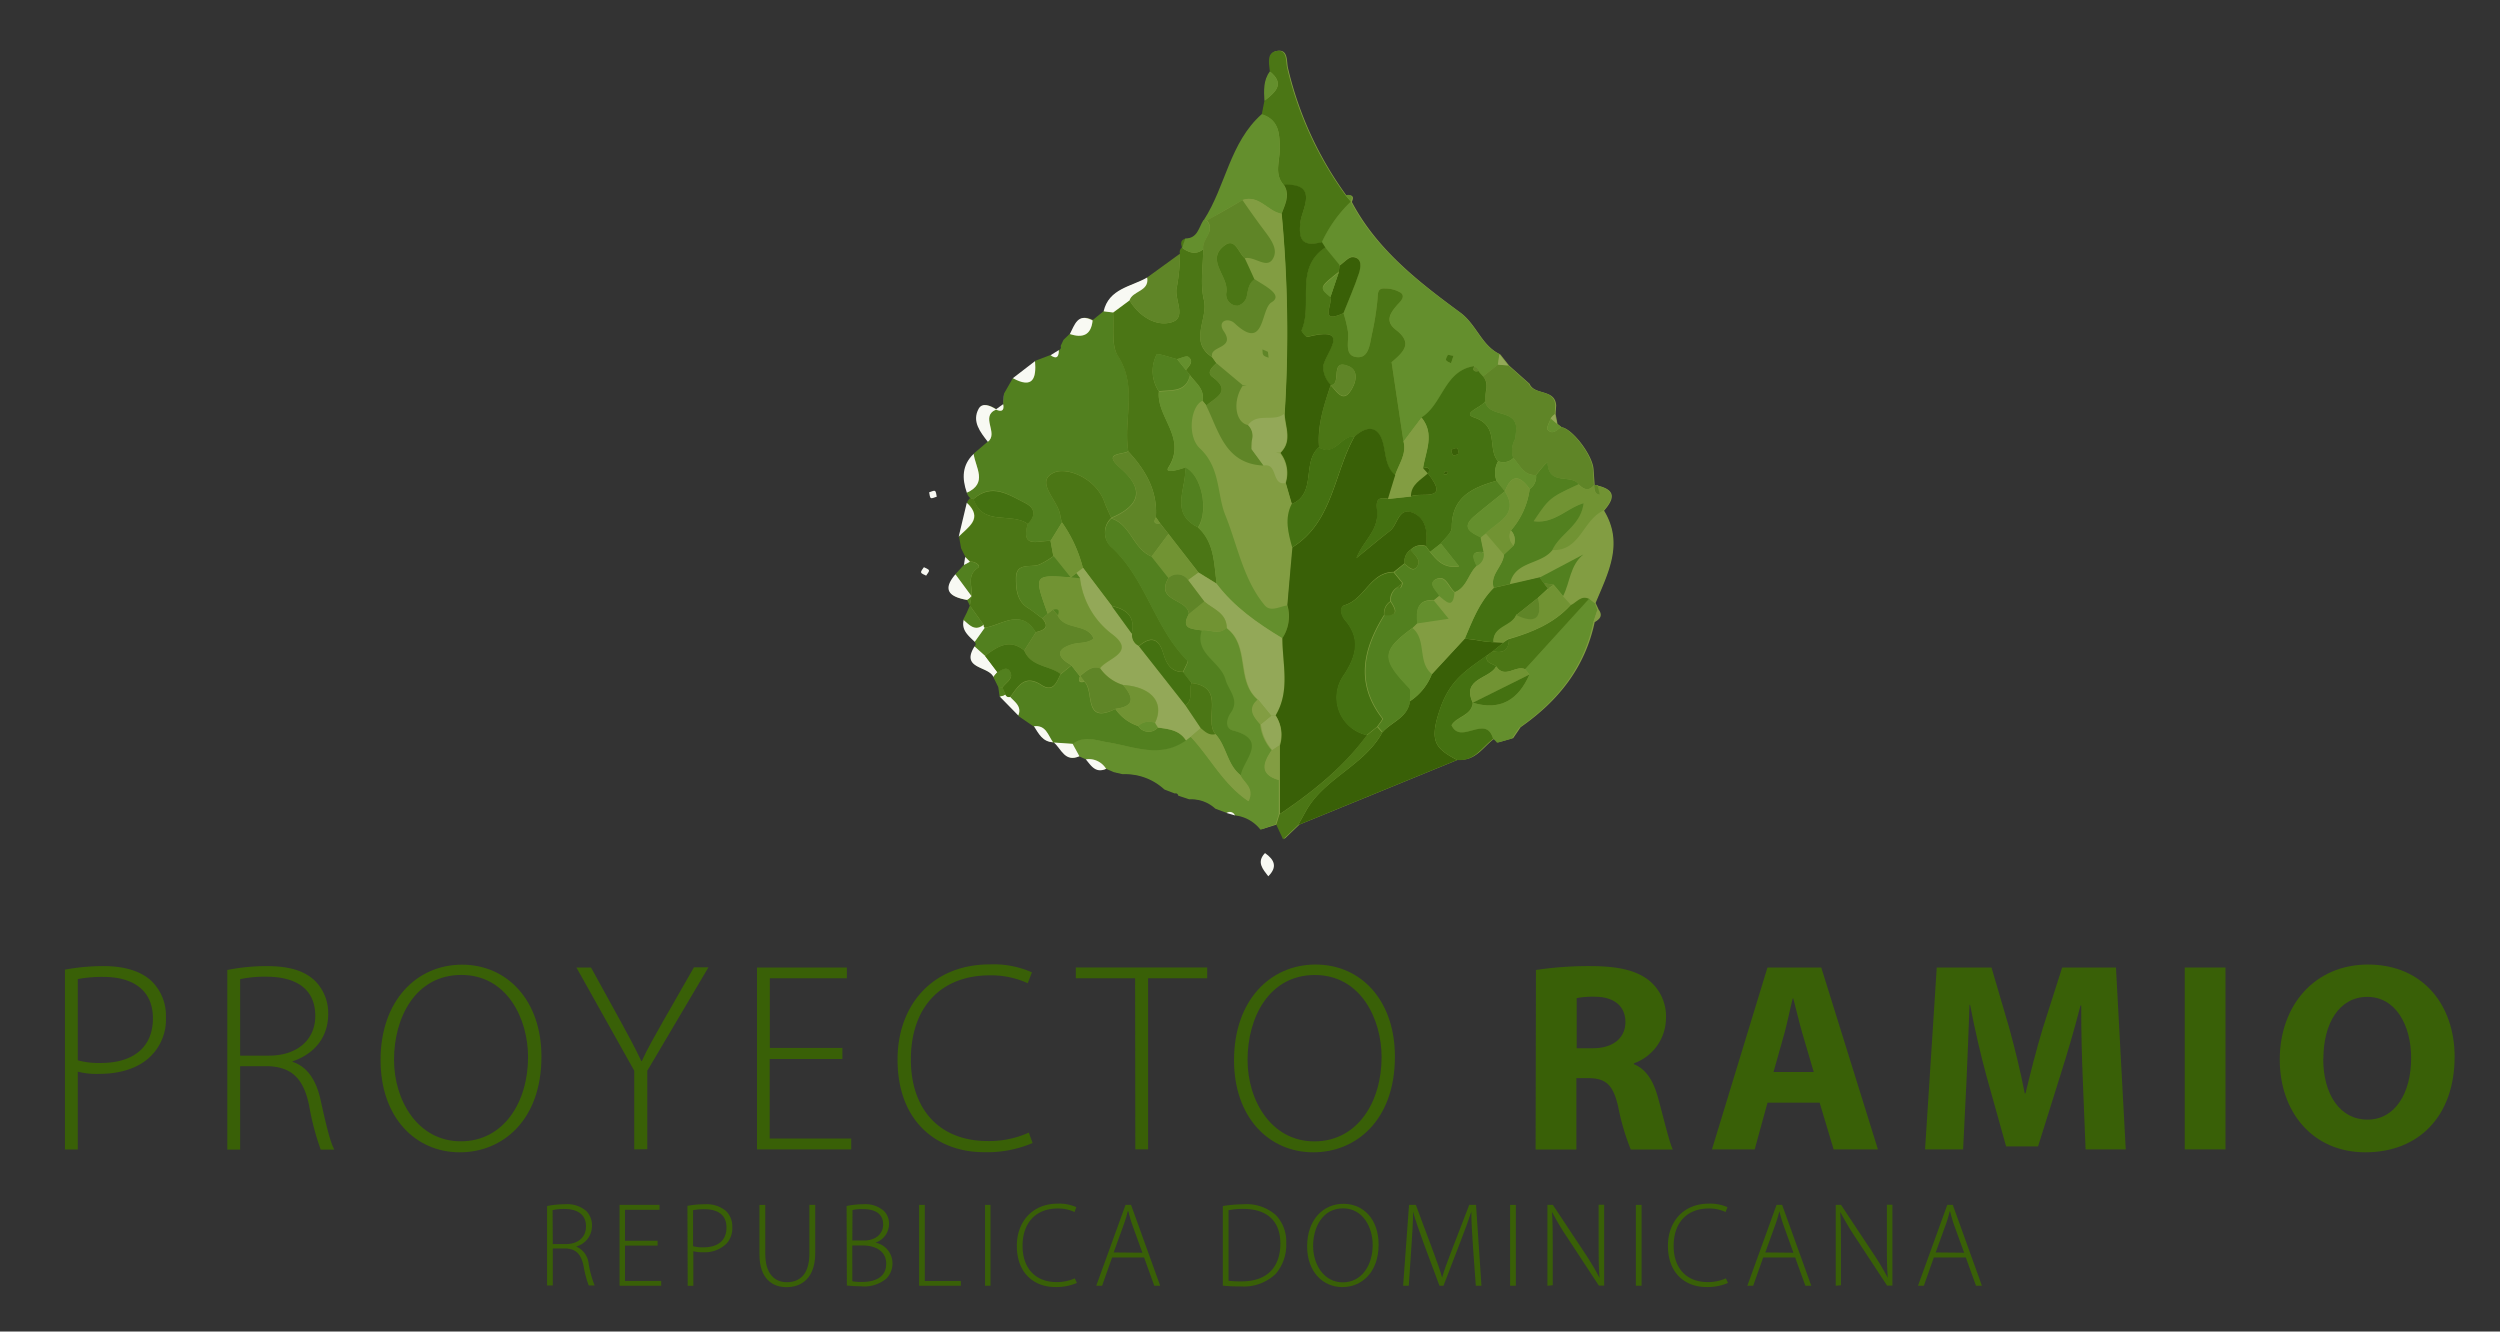 <svg id="Layer_1" data-name="Layer 1" xmlns="http://www.w3.org/2000/svg" viewBox="0 0 368 196"><rect x="0" y="0" width="368" height="196" fill="#333333" stroke="none"/><defs><style>.cls-1{fill:#829d42;}.cls-2{fill:#52801f;}.cls-3{fill:#648f2d;}.cls-4{fill:#4b7615;}.cls-5{fill:#5f8527;}.cls-6{fill:#719333;}.cls-7{fill:#f8f9f3;}.cls-8{fill:#93a858;}.cls-9{fill:#447111;}.cls-10{fill:#396007;}</style></defs><title>RamieLogo</title><path class="cls-1" d="M234.89,88.79,234,88.1h0l.86.69c1.83-4.41,4.21-8.77,1.26-13.62,1.41-1.61,1.89-3-.84-3.66a.37.37,0,0,0-.54,0v-.06c-.06-.8-.11-1.61-.17-2.41-.16-2.07-3.09-5.91-4.68-6.15l-.62-.49L229,61a1.78,1.78,0,0,0-.61.64c-.13.42-.43,1-.49,1.34.06-.36.36-.92.49-1.34A1.78,1.78,0,0,1,229,61l0-.21c0-.36.05-.73.07-1.09-.14-2.5-3.18-1.45-3.92-3.21l-3-2.67h0l-1.3-1.65h0c-2.75-1.27-3.46-4.38-5.91-6.18-6.14-4.52-12.26-9.26-15.95-16.27l0,0c.4-.86,0-1.07-.78-.93A52,52,0,0,1,189.59,10c-.23-.94.08-2.84-1.64-2.49-1.41.29-1,1.85-.9,3-1,1.31-.88,2.82-.8,4.33l-.39,2c-4.7,4.19-5.31,10.61-8.54,15.6l.29,0-.29,0c-.73,1.09-.84,2.78-2.72,2.73-.78.23-.64.78-.48,1.35l0,0a.84.84,0,0,0-.27.88L169,40.85c-2.37,1.37-5.63,1.61-6.41,5L161,47.18c-2.19-1.21-2.63.61-3.34,2l-1,.91-.42.9a.4.4,0,0,1-.26.59l-1.22.76-2.29.87-3.26,2.51L147.9,58c0,.52-.08,1-.13,1.54l-1,.76c-.86-.55-2-1.07-2.56-.08-1,1.86.24,3.41,1.36,4.86l-2.08,1.77c-1.73,1.66-1.74,3.63-1,5.72a1.58,1.58,0,0,0,.47.77l.05,0-.05,0a2,2,0,0,0-.48.7c-.39,1.64-.79,3.29-1.18,4.93v0h0c.11.59.21,1.17.31,1.76l.63,1.26L142,83.17c-.42.45-.83.91-1.25,1.37-2.12,2.48-.68,3.36,1.72,3.8a6,6,0,0,1,.39.85l-.9,2.08c-.36,1.51.71,2.31,1.59,3.21a.43.43,0,0,1,0,.67c-2.1,3.37,2.06,2.89,2.78,4.52l.71,1.44h0l.21,1.4,2.74,2.81,2.3,1.58c.71,1.06,1.28,2.3,2.82,2.36l.12,0c1.1.94,1.62,3,3.73,2l-1-1.83h0l1,1.83,1,.45c.77.91,1.42,2.11,3,1.4l1.15.5,1.32.3a8.51,8.51,0,0,1,6.13,2.25l1.53.59a.37.37,0,0,1,.5.32l1.64.54a5.23,5.23,0,0,1,3.84,1.38l1.65.62h0l1.24.36a5.51,5.51,0,0,1,3.75,2.1l2.37-.74h0c.32.72.64,1.43,1,2.15l2.2-2.1,23.41-9.58c2.53.26,3.65-1.88,5.31-3.1a3.08,3.08,0,0,1,.57.57l2.17-.61,1.1-1.62c5.5-3.83,9.48-8.75,10.9-15.47.75-.43,1.24-.94.59-1.83Zm-9.64,10.5-.32-.39-.09-.1.09.1.32.39ZM184.2,116.64c-.1-1.1-1.1-1.68-1.45-2.52a3.67,3.67,0,0,1,.27-.9,3.67,3.67,0,0,0-.27.9C183.1,115,184.1,115.54,184.2,116.64Zm-.07-5.73a2.77,2.77,0,0,0,.2-.72A2.77,2.77,0,0,1,184.13,110.91ZM159,99.94a.32.32,0,0,0,.33.39A.32.32,0,0,1,159,99.94Zm63.3-5.86a26.68,26.68,0,0,0,4.76-1.8,26.68,26.68,0,0,1-4.76,1.8c0,1.2-.51,1.81-1.38,1.88C221.74,95.89,222.21,95.28,222.25,94.08Zm-11.08-5.7.8-.65c-.32-.57-1.09-1.26-1-1.83-.06.57.71,1.26,1,1.83Zm2.58-22.19c.08.29.08.72.27.82-.19-.1-.19-.53-.27-.82Zm2.42,11.19a.74.74,0,0,0,0,.21A.74.74,0,0,1,216.17,77.38Zm.51,1-.22-.19Zm1.46,3a2.39,2.39,0,0,0-.56,0A2.39,2.39,0,0,1,218.14,81.28Zm-.95-2.6.44.23Zm1.64-.16-.77.61h0l.77-.61,2.67,3.13Zm-7.77,7.08a.65.65,0,0,0-.13.28A.65.65,0,0,1,211.06,85.6Zm6.39-2.27c-.39-.85-.79-1.7-.07-2-.72.27-.32,1.12.07,2-1.08,1-1.37,2.69-2.63,3.56C216.08,86,216.37,84.35,217.45,83.33Zm1.25,11.08.72.06-.72-.06-1.57-.25Zm1.67-1.26a2,2,0,0,0-.4,1.37h0A2,2,0,0,1,220.37,93.15ZM226.75,85l6.45-3.41L226.75,85c.22.28.43.57.64.85s.38.53.59.78l.84-.59,1.39,1.67-1.39-1.67-.84.59L226.51,88l1.47-1.3c-.21-.25-.4-.51-.59-.78s-.42-.57-.64-.85l-4.37,1a3.75,3.75,0,0,1,.43-1.17,3.75,3.75,0,0,0-.43,1.17Zm-3.87-17.59a4.28,4.28,0,0,1-.12-.58,4.28,4.28,0,0,0,.12.58,6.76,6.76,0,0,1,.54.64A6.76,6.76,0,0,0,222.88,67.43Zm-4-9.75a4.76,4.76,0,0,0-.11,1.4,1.74,1.74,0,0,0,.88,1.21,1.74,1.74,0,0,1-.88-1.21,4.76,4.76,0,0,1,.11-1.4,3.63,3.63,0,0,0,0-1.39A3.63,3.63,0,0,1,218.85,57.68Zm1.33,2.88-.32-.13Zm-9.53,20.68c-.21-.29-.43-.57-.64-.85a5.36,5.36,0,0,0-.68-4,5.36,5.36,0,0,1,.68,4l.64.85ZM202.88,107l-1.55,1.26h0l1.55-1.26ZM180.22,87.17c-.35-.4-.68-.81-1-1.24,0-.18-.05-.37-.07-.55-.34-2.76-.37-5.63-2.66-7.74-2.7-1.34-2.66-3.28-2.32-5.28-.34,2-.38,3.94,2.32,5.28,2.29,2.11,2.32,5,2.66,7.74,0,.18.05.37.07.55.33.43.66.84,1,1.24a36.65,36.65,0,0,0,8.64,6.76h0A36.65,36.65,0,0,1,180.22,87.17Zm-9.16,8.23c-.6-1.3-1.49-1.51-2.67-.74C169.57,93.89,170.46,94.09,171.06,95.4Zm-.94,11a8,8,0,0,0,.43.69h0a8,8,0,0,1-.43-.69c1.44-3-.52-5.29-4.7-5.56a7.44,7.44,0,0,1-1.85-.92,7.08,7.08,0,0,0,1.85.91C169.6,101.11,171.56,103.43,170.12,106.4ZM157.77,85h0Zm21.59,8h0Zm-3.14-.31-.5-.09Zm-.74-.15c-.75-.22-1.17-.71-.38-2.14-.06-1.28-1.65-1.7-2.66-2.44,1,.74,2.6,1.16,2.66,2.44C174.31,91.82,174.73,92.31,175.48,92.53Zm-3.35-4.84a1.52,1.52,0,0,1-.51-1A1.52,1.52,0,0,0,172.13,87.69ZM160,92.77c-1.15-.62-2.74-.57-3.7-1.5C157.27,92.2,158.86,92.15,160,92.77Zm-9.18-1.38a3.91,3.91,0,0,1,1.77,1.68h0A3.91,3.91,0,0,0,150.83,91.39Zm3.52-1c.24-.21.48-.41.74-.6-.26.19-.5.39-.74.6Zm1.89,5.53a.67.67,0,0,0-.06.39A.67.67,0,0,1,156.24,95.87ZM182.12,60c.06,1.32.67,2.4,1.75,2.58h0C182.79,62.4,182.18,61.32,182.12,60Zm.91-3.25v0Zm-3.07.4a1.35,1.35,0,0,1,0,.35A1.35,1.35,0,0,0,180,57.15Zm8.74,13.92c-.53-.15-.73-.71-.94-1.27C188,70.36,188.17,70.92,188.7,71.07Zm-2.41-32.33h0Zm-.53-.13.11,0ZM179.7,58a15.46,15.46,0,0,1-2,1.69l-.61-.73.61.73A15.46,15.46,0,0,0,179.7,58Zm-7.14,5.61c-.16-.45-.35-.9-.55-1.34C172.21,62.72,172.4,63.17,172.56,63.62Zm17,25.46a21.22,21.22,0,0,1-2.17.5,21.22,21.22,0,0,0,2.17-.5c.24-2.83.49-5.67.74-8.5a11.41,11.41,0,0,1-.6-4.78,11.41,11.41,0,0,0,.6,4.78C190.08,83.41,189.83,86.25,189.59,89.08Zm4.66-24.43a16.54,16.54,0,0,1,.2-2.34,16.54,16.54,0,0,0-.2,2.34c0,.39,0,.79,0,1.19a2.23,2.23,0,0,0,1.18.37,2.23,2.23,0,0,1-1.18-.37C194.26,65.44,194.25,65,194.25,64.65Zm1.64-18.15a.41.41,0,0,1-.14-.2A.41.41,0,0,0,195.89,46.5ZM209.6,68.92h0a1.88,1.88,0,0,1,.65,0A1.88,1.88,0,0,0,209.6,68.92Zm-4.33,15.33L206.85,83a1.71,1.71,0,0,1,.3-1.4,1.71,1.71,0,0,0-.3,1.4ZM206.71,65h0q-.87-5.84-1.75-11.67h0c.3-.25.6-.51.87-.77a4.62,4.62,0,0,0,.9-1.07,4.62,4.62,0,0,1-.9,1.07c-.27.26-.57.52-.87.77Q205.83,59.15,206.71,65Zm.11.69c.09,1.55-.89,2.84-1.35,4.26-.36,1.16-.71,2.33-1.07,3.49l3.41-.37-3.41.37c-1.3-.3-1.61.15-1.64.8,0-.65.34-1.1,1.64-.8.36-1.16.71-2.33,1.07-3.49C205.93,68.51,206.91,67.22,206.82,65.67Zm-13.54,1.61c-.85,2.17-.11,5.11-2.39,6.58C193.17,72.39,192.43,69.45,193.28,67.28Zm-3.93,3.8h0l.08.28Zm-.75-4.44v0c1.79-1.74.68-3.79.6-5.73a157.11,157.11,0,0,0,.24-18.41,157.11,157.11,0,0,1-.24,18.41C189.28,62.85,190.39,64.9,188.6,66.64ZM173.38,52.85c-.26-.06-.57-.15-.89-.25l-1-.27,1,.27c.32.1.63.19.89.25Zm-2.68,4.74a7.3,7.3,0,0,0,.87,3.74,7.3,7.3,0,0,1-.87-3.74,5.64,5.64,0,0,1-.9-3.39A5.64,5.64,0,0,0,170.7,57.59Zm-.43,18.59.6.86c.41.51.81,1,1.22,1.55l4.42,5.67L175,85.37l2.38,3.17c.16.14.34.27.52.4-.18-.13-.36-.26-.52-.4h0L175,85.37l1.5-1.11-4.42-5.67c-.41-.52-.81-1-1.22-1.55l-.6-.86a11.43,11.43,0,0,0-2.31-7.6A11.43,11.43,0,0,1,170.27,76.18ZM164,48.56h0Zm3.35,24.1c0,1.42-1.31,2.61-3.66,3.6h0C166,75.27,167.32,74.08,167.35,72.66ZM163.6,89l-4.08-5.4-1,.76c.19.25.37.51.54.77-.17-.26-.35-.52-.54-.77l1-.76a20,20,0,0,0-3.07-6.68,20,20,0,0,1,3.07,6.68Zm-11.81-9.31a1.76,1.76,0,0,0,.58.11A1.76,1.76,0,0,1,151.79,79.68Zm6,18.23h0l-1.19,1Zm1.91,2.38a1.37,1.37,0,0,1,.24.29,4.7,4.7,0,0,1,.52,1.72,4.7,4.7,0,0,0-.52-1.72,1.37,1.37,0,0,0-.24-.29Zm7-7a1.77,1.77,0,0,0,1.05,1.85h0A1.77,1.77,0,0,1,166.72,93.28Zm21.73,21.55h0c0-1.7,0-3.39,0-5.08a5.27,5.27,0,0,0-.23-3.91,5.27,5.27,0,0,1,.23,3.91C188.44,111.44,188.44,113.13,188.45,114.83Zm-.48-.16h0Zm-.32-.14-.14-.06Zm9.36-1.36q-.78.75-1.59,1.47Q196.23,113.92,197,113.17Zm11-20.72c.24-.22.47-.45.7-.68-.14-1.27-.14-2.45.7-3a2.14,2.14,0,0,1,.55-.25,2.14,2.14,0,0,0-.55.25c-.84.58-.84,1.76-.7,3C208.51,92,208.28,92.23,208,92.45Zm5.75,8.54c1.45-2,3.3-3.12,5.29-4.58.27-.18.53-.37.79-.56l1.57-1.26-1.57,1.26c-.26.19-.52.38-.79.56-2,1.46-3.84,2.57-5.29,4.58a10.56,10.56,0,0,0-.76,1.19A10.56,10.56,0,0,1,213.79,101Zm19.43-13a1.63,1.63,0,0,1,.38,0A1.63,1.63,0,0,0,233.22,88Zm-5.69-19.57c.15-.16.28-.26.34-.26s-.19.1-.34.26c-.38.39-.95,1.13-1.3,1.54a2.22,2.22,0,0,1-.94,2.07,11.63,11.63,0,0,1-2.76,6.11,2.62,2.62,0,0,1,.59,1.6,2.62,2.62,0,0,0-.59-1.6A11.63,11.63,0,0,0,225.29,72a2.22,2.22,0,0,0,.94-2.07C226.58,69.51,227.15,68.77,227.53,68.38Zm-6.92-14.7h0c.07-.51.14-1,.22-1.53C220.75,52.66,220.68,53.17,220.61,53.68Zm-2.86,1c-.2-.24-.39-.49-.57-.73h0C217.36,54.15,217.55,54.4,217.75,54.64ZM196.94,31.93a27.24,27.24,0,0,0-2.26,3.75l.5.79.83,1-.83-1h0l-.5-.79A27.24,27.24,0,0,1,196.94,31.93Zm-4.6-2.81a5.31,5.31,0,0,1-.23,1.38,5.31,5.31,0,0,0,.23-1.38c0-.87-.37-1.59-1.66-1.84C192,27.53,192.35,28.25,192.34,29.12Zm-1.92-1.87c-.15,0-.29-.05-.46-.06C190.13,27.2,190.27,27.23,190.42,27.25Zm-1.35-.06h0c-1-1.2-.85-2.53-.69-3.86C188.22,24.66,188,26,189.07,27.19ZM177.23,36.7a3.66,3.66,0,0,1,.69-2.06,3.74,3.74,0,0,0,.22-.51,3.74,3.74,0,0,1-.22.51,3.66,3.66,0,0,0-.69,2.06,2,2,0,0,1-2,.38A2,2,0,0,0,177.23,36.7Zm-10.85,7.52a7.34,7.34,0,0,0,3.54,3.09,7.34,7.34,0,0,1-3.54-3.09L164,46h0ZM143.13,87.77h0c-.09.47-.17.94-.26,1.41h0C143,88.71,143,88.24,143.13,87.77Zm5,14.46-.44-1h0l.44,1Zm.28.32a.41.41,0,0,0,.19,0A.41.41,0,0,1,148.4,102.55Zm.42,0h0l.28.28ZM155.1,101a1.5,1.5,0,0,0,.24-.21A1.5,1.5,0,0,1,155.1,101Zm11,8.85c2.88.63,5.78,1.13,8.58-.88h0C171.88,111,169,110.49,166.1,109.86Zm8.51-6,2.26,3.36-1.46,1.24,1.46-1.24Zm9.76,6.2a1.68,1.68,0,0,0-.34-1.22A1.68,1.68,0,0,1,184.37,110Zm3.93,10.5c.07-.21.13-.43.2-.64,0-1.17,0-2.34,0-3.5,0,1.16,0,2.33,0,3.5Zm22-20.07a5.67,5.67,0,0,0,.54-1.23l.18-.2-.18.2A5.67,5.67,0,0,1,210.35,100.45Z"/><path class="cls-2" d="M155.86,51.53a.41.41,0,0,0,.26-.59l.42-.9.94-.91c1.88.65,3.13.23,3.35-2l1.62-1.32,1.4.17c.19,2.15-.34,4.77.7,6.37,3,4.57.76,9.43,1.54,14.06-.93.57-3.87.14-1.18,2.48,3.64,3.16,2.83,5.56-1.34,7.32-.33-.77-.71-1.52-1-2.3-1.25-3.57-5.49-5.16-7.34-4.39-3.09,1.3.57,4.11.84,6.37a6.58,6.58,0,0,0,.25,1l-1.68,2.73c-1.64-.14-4.46,1.29-3.36-2.51,1.22-1.22,1.1-2.35-.41-3.1-2.42-1.21-4.87-3-7.57-.55a1.53,1.53,0,0,1-.52-.18,1.58,1.58,0,0,1-.47-.77c3.13-1.42,1.26-3.71,1-5.72L145.41,65c1.64-1.26-1.21-3.71,1.25-4.76h-.09c.84.39,1.29.24,1.1-.79l0,.06c0-.53.09-1.06.13-1.59l1.31-2.29c3,1.61,3.47,0,3.26-2.51l2.29-.87C155.64,53,155.83,52.38,155.86,51.53Z"/><path class="cls-3" d="M198.84,29.69c3.69,7,9.82,11.75,16,16.27,2.45,1.8,3.16,4.91,5.91,6.18-.08.52-.15,1-.22,1.54L218.3,55.4l-.67-.76c-.2-.24-.39-.49-.58-.73-4.43.63-4.65,5.61-7.8,7.56L206.59,65q-.87-5.84-1.75-11.68v0c1.58-1.38,3.27-2.72.69-4.72-1.74-1.35-.84-2.58.22-3.8.43-.49,1.12-1.16.47-1.69a4.35,4.35,0,0,0-2.3-.64c-1.25-.12-1.07.83-1.16,1.66a40.63,40.63,0,0,1-.78,4.92c-.32,1.4-.42,3.59-2.1,3.53-2.06-.08-1.33-2.21-1.44-3.63a18,18,0,0,0-.68-2.86c.77-2,1.64-3.9,2.26-5.92.25-.83.55-2.21-.86-2.37-.61-.07-1.31.81-2,1.26l-2.13-2.59-.5-.79A19.72,19.72,0,0,1,198.84,29.69Zm14.29,22.53c-.11.28-.34.6-.26.8s.47.31.72.45l.36-1.09Z"/><path class="cls-4" d="M166.09,66.46c-.78-4.63,1.42-9.49-1.54-14.06-1-1.6-.51-4.22-.7-6.37l2.41-1.81c1.41,2.3,3.81,3.86,6.12,3.24,2.46-.66.36-3.44.86-5.25a27,27,0,0,0,.45-4.87.82.82,0,0,1,.27-.88c1,.69,2,1.14,3.15.24,0,2.49-.47,5.1.1,7.45.69,2.81-2.32,6.13,1.23,8.44l.62.87c-.58.56-1.48,1.34-.61,2,3,2.18.46,3.06-.86,4.26L177,59c.36-1.73-1-2.61-1.83-3.78l-.6-.73c.44-.6,1.24-1.25.37-1.94-.29-.23-1.1.2-1.67.33-1-.25-2.89-.91-3-.69a5.33,5.33,0,0,0,.32,5.43c-.4,3.77,4.19,6.8,1.4,11.17-.63,1,1.55.35,2.46,0,.3,3-2.4,6.68,1.91,8.83,2.45,2.25,2.32,5.36,2.74,8.29l-2.7-1.67L172,78.59,170.75,77l-.6-.86C170.42,72.26,168.64,69.2,166.09,66.46Z"/><path class="cls-3" d="M185.54,122.13a5.51,5.51,0,0,0-3.75-2.1.83.83,0,0,0-1.24-.36h.06l-1.71-.63a5.2,5.2,0,0,0-3.83-1.38l-1.64-.54a.37.37,0,0,0-.5-.32l-1.54-.59a8.5,8.5,0,0,0-6.12-2.25l-1.32-.3-1.15-.5a3,3,0,0,0-3-1.4l-1-.45-1-1.83c1.7-1.29,3.4-.52,5.23-.23,3.79.62,7.7,2.4,11.44-.28.24-.19.48-.38.73-.56,2.87,3,4.79,7,8.53,9.51.89-2-.72-2.69-1.2-3.81.39-2.33,4.13-5.21-1.21-6.62-1-.27-1-1.59-.29-2.54,1.4-1.94-.28-3.27-.75-4.94-.74-2.69-4.6-3.78-3.49-7.22,1.22-.22,2.57.77,3.7-.37,3.54,2.64,1.35,7.8,4.62,10.56-1.55,1.38-.61,2.51.37,3.63a6.8,6.8,0,0,0,1.69,3.81c-1.23,1.85-1.88,3.56,1.07,4.4l0,5-.46,1.51Z"/><path class="cls-4" d="M151.29,77.13c-1.1,3.8,1.72,2.37,3.36,2.51.14.74.27,1.48.41,2.21a11.71,11.71,0,0,1-2.14,1.27c-1.29.46-3.38-.37-3.38,2,0,1.64.14,3.39,1.84,4.42.71.44,1.36,1,2,1.46,1.22,1.39.24,1.77-.94,2.06-2.24-3.61-5-1-7.58-.65a.37.37,0,0,1-.1-.49l-2-2.78v0c.08-.48.17-1,.25-1.42v0c.2-1.4-.81-3,1-4.18.41-.27-.49-.94-1.21-.87l-.7-.71-.63-1.26c-.11-.61-.21-1.22-.32-1.83V79c1.36-1.42,3.67-2.62,1.19-5a2,2,0,0,1,.48-.7,1.55,1.55,0,0,0,.51.18C144.67,77.53,148.88,75.35,151.29,77.13Z"/><path class="cls-4" d="M198.84,29.69a19.72,19.72,0,0,0-4.28,6c-2.6.58-3.54,0-3.16-3,.24-1.87,2.76-5.7-2.45-5.45-1.4-1.6-.58-3.43-.58-5.19,0-2.14,0-4.36-2.64-5.2l.39-2c1.48-1.22,3.16-2.41.8-4.33-.1-1.14-.5-2.7.91-3,1.72-.35,1.41,1.55,1.64,2.49a51.84,51.84,0,0,0,8.58,18.71l.78.93Z"/><path class="cls-5" d="M218.3,55.4l2.19-1.72,1.52.11h0l3,2.67c.74,1.76,3.78.71,3.92,3.21,0,.36-.05.73-.07,1.09l0,.21a1.78,1.78,0,0,0-.61.64c-.17.56-.66,1.37-.46,1.62.71.85,1.37.07,2-.36,1.59.24,4.52,4.08,4.68,6.15.06.8.11,1.61.16,2.41-.82,1-1.56.56-2.27-.15-1.1-1.54-4.41.25-4.57-3.09,0-.42-1.15,1.07-1.7,1.73-1.82.11-2.37-1.48-3.35-2.49a3.47,3.47,0,0,1,.29-2.85l.15-1.4c0-3.1-4.06-1.61-4.58-4.1C218.47,57.86,219.35,56.55,218.3,55.4Z"/><path class="cls-2" d="M174.56,109c-3.74,2.68-7.65.9-11.44.28-1.83-.29-3.53-1.06-5.23.23l-2.76-.19-.12,0c-.74-1-1-2.58-2.82-2.36l-2.3-1.58c.55-1.32-.48-2-1.19-2.73,1.16-1.57,2.12-3.4,4.61-1.77,1.72,1.13,2.23-.43,2.81-1.61l1.59-1.3,1.26,1.6h0c-.32.69-.1,1,.64.79,1.52,1.35-.24,6.41,4.57,4a6.57,6.57,0,0,0,3.37,2.52,1.81,1.81,0,0,0,2.88.23C172,107.32,173.6,107.45,174.56,109Z"/><path class="cls-3" d="M220.37,109.34a3.08,3.08,0,0,0-.57-.57c-1.08-3.74-4.74,1-6.13-2,.76-1.28,3-1.39,3.12-3.33h0c4.08,1.22,6.72-.43,8.34-4.15l-.32-.39-.31-.39,9.41-10.41.86.69.36,1-.6,1.83c-1.41,6.72-5.39,11.64-10.89,15.47l-1.1,1.62Z"/><path class="cls-3" d="M185.73,16.8c2.66.84,2.64,3.06,2.64,5.2,0,1.76-.82,3.59.58,5.19,1,1.5.18,2.87-.31,4.27-2-.32-3.3-2.86-5.75-2l-5.23,3-.46-.07C180.43,27.41,181,21,185.73,16.8Z"/><path class="cls-1" d="M234.77,88.79l-.86-.69c-1.2-.57-1.83.54-2.71.93l-1.11-1.3c1-2,1-4.51,3-6.12L226.63,85l-4.37,1c.67-3.44,4.58-2.84,6.25-5,4.13.18,4.56-4.46,7.52-5.8C239,80,236.6,84.38,234.77,88.79Z"/><path class="cls-5" d="M173.69,37.34a27,27,0,0,1-.45,4.87c-.5,1.81,1.6,4.59-.86,5.25-2.31.62-4.71-.94-6.12-3.24.45-1.45,3-1.3,2.6-3.37Z"/><path class="cls-6" d="M236,75.17c-3,1.34-3.39,6-7.52,5.8,1.14-2.46,4.21-3.59,4.59-6.9-2.48.75-4.34,3.07-7.34,2.65,2.33-3.43,2.33-3.43,6.62-5.44.71.71,1.45,1.12,2.27.15v.06c.12.55,0,1.24.85,1.31l-.31-1.29C237.91,72.17,237.44,73.56,236,75.17Z"/><path class="cls-2" d="M144.9,92.42c2.58-.34,5.34-3,7.58.65l-1.71,2.69c-2.21-1.83-4-.53-5.79.78l-1.53-1.39a.42.42,0,0,0,0-.67Z"/><path class="cls-7" d="M168.86,40.85c.35,2.07-2.15,1.92-2.6,3.37L163.85,46l-1.4-.17C163.23,42.46,166.49,42.22,168.86,40.85Z"/><path class="cls-3" d="M177.11,36.7c-1.13.9-2.15.45-3.15-.24l0,0,.48-1.35c1.88,0,2-1.64,2.72-2.73l.46.07C179,34.08,176.88,35.23,177.11,36.7Z"/><path class="cls-7" d="M146.66,60.28c-2.46,1,.39,3.5-1.25,4.76-1.12-1.45-2.37-3-1.36-4.86C144.6,59.17,145.8,59.73,146.66,60.28Z"/><path class="cls-7" d="M143.32,66.81c.26,2,2.13,4.3-1,5.72C141.59,70.44,141.59,68.47,143.32,66.81Z"/><path class="cls-2" d="M142.77,82.69c.72-.07,1.62.6,1.21.87-1.79,1.17-.78,2.78-1,4.18l-2.36-3.2c.42-.46.83-.92,1.25-1.37Z"/><path class="cls-7" d="M143.45,95.15,145,96.54l1.84,2.4a6,6,0,0,0-.6.73C145.51,98,141.35,98.52,143.45,95.15Z"/><path class="cls-7" d="M140.64,84.54l2.36,3.2v0a1.76,1.76,0,0,1-.64.57C140,87.9,138.52,87,140.64,84.54Z"/><path class="cls-7" d="M160.83,47.18c-.22,2.18-1.47,2.6-3.35,2C158.2,47.79,158.64,46,160.83,47.18Z"/><path class="cls-3" d="M186.92,10.52c2.36,1.92.68,3.11-.8,4.33C186.05,13.34,185.94,11.83,186.92,10.52Z"/><path class="cls-7" d="M152.35,53.16c.21,2.53-.3,4.12-3.26,2.51Z"/><path class="cls-7" d="M155.13,109.3l2.76.19,1,1.83C156.74,112.26,156.23,110.24,155.13,109.3Z"/><path class="cls-7" d="M142.31,74c2.48,2.35.17,3.55-1.19,5Q141.7,76.49,142.31,74Z"/><path class="cls-2" d="M142.76,89.15l2,2.78c-1.28,1.1-2.08.07-3-.66C142.15,90.56,142.46,89.86,142.76,89.15Z"/><path class="cls-7" d="M186.21,125.57c1.42,1,1.85,2.06.48,3.42C185.89,127.94,184.92,126.91,186.21,125.57Z"/><path class="cls-2" d="M146.22,99.67a6,6,0,0,1,.6-.73c.64-.32,1.44-1,1.91,0s-.72,1.52-1.17,2.26l-.62-.07Z"/><path class="cls-7" d="M141.85,91.27c.87.73,1.67,1.76,3,.66a.37.37,0,0,0,.1.49l-1.47,2.06C142.56,93.58,141.49,92.78,141.85,91.27Z"/><path class="cls-7" d="M148.7,102.59c.71.77,1.74,1.41,1.19,2.73l-2.75-2.81a2.18,2.18,0,0,0,.86-.28A.57.57,0,0,0,148.7,102.59Z"/><path class="cls-7" d="M136.77,72.47c.29-.08.66-.3.85-.2s.19.54.27.84c-.3.08-.67.3-.86.2S136.85,72.76,136.77,72.47Z"/><path class="cls-7" d="M136,83.49c.26.15.68.26.74.47s-.26.51-.41.78c-.26-.16-.68-.26-.74-.47S135.83,83.75,136,83.49Z"/><path class="cls-3" d="M229.81,62.87c-.62.43-1.28,1.21-2,.36-.2-.25.29-1.06.46-1.62.31.25.61.51.91.77Z"/><path class="cls-7" d="M159.82,111.77a3,3,0,0,1,3,1.4C161.25,113.88,160.6,112.68,159.82,111.77Z"/><path class="cls-7" d="M152.19,106.9c1.78-.22,2.08,1.34,2.82,2.36C153.46,109.2,152.9,108,152.19,106.9Z"/><path class="cls-1" d="M234.53,91.64l.6-1.83C235.78,90.7,235.29,91.21,234.53,91.64Z"/><path class="cls-5" d="M235.19,71.51l.31,1.29c-.84-.07-.73-.76-.85-1.31A.37.37,0,0,1,235.19,71.51Z"/><path class="cls-8" d="M222,53.79l-1.52-.11c.07-.51.14-1,.22-1.54Z"/><path class="cls-2" d="M148,102.23a2.18,2.18,0,0,1-.86.28c-.06-.46-.13-.93-.2-1.4l.62.07Z"/><path class="cls-7" d="M178.9,119.05l1.71.63Z"/><path class="cls-7" d="M173.43,117.13l1.64.54Z"/><path class="cls-4" d="M174.48,35.13,174,36.48C173.83,35.91,173.7,35.36,174.48,35.13Z"/><path class="cls-7" d="M147.67,59.49c.19,1-.26,1.18-1.1.79Z"/><path class="cls-7" d="M180.55,119.67a.83.83,0,0,1,1.24.36Z"/><path class="cls-7" d="M147.78,58c0,.53-.09,1.06-.13,1.59C147.69,59,147.74,58.49,147.78,58Z"/><path class="cls-7" d="M171.39,116.22l1.54.59Z"/><path class="cls-7" d="M141.12,78.89c.11.61.21,1.22.32,1.83C141.33,80.11,141.23,79.5,141.12,78.89Z"/><path class="cls-7" d="M142.77,82.69l-.88.48.18-1.19Z"/><path class="cls-7" d="M164,113.67l1.32.3Z"/><path class="cls-3" d="M198.83,29.66l-.78-.93C198.85,28.59,199.23,28.8,198.83,29.66Z"/><path class="cls-7" d="M155.86,51.53c0,.85-.22,1.47-1.22.76Z"/><path class="cls-2" d="M142.36,88.34a1.76,1.76,0,0,0,.64-.57c-.08.47-.17.94-.25,1.42A6,6,0,0,0,142.36,88.34Z"/><path class="cls-8" d="M229.19,62.38c-.3-.26-.6-.52-.91-.77a1.78,1.78,0,0,1,.61-.64Z"/><path class="cls-7" d="M156.54,50l-.42.9Z"/><path class="cls-8" d="M228.92,60.76c0-.36,0-.73.07-1.09C229,60,228.94,60.4,228.92,60.76Z"/><path class="cls-4" d="M156.33,76.91a6.58,6.58,0,0,1-.25-1c-.27-2.26-3.93-5.07-.84-6.37,1.85-.77,6.09.82,7.34,4.39.28.78.66,1.53,1,2.3v0a2.89,2.89,0,0,0,.21,4.43c4.92,4.69,6.23,11.77,11,16.54.17.17-.42,1.11-.66,1.7-1.86,0-2.48-1.35-2.92-2.8-.68-2.24-1.87-2.48-3.57-1a1.77,1.77,0,0,1-1.05-1.85c.56-2.47-.75-3.59-2.95-4.06-1.42-1.88-2.84-3.75-4.25-5.63A20.2,20.2,0,0,0,156.33,76.91Z"/><path class="cls-5" d="M166.09,66.46c2.55,2.74,4.33,5.8,4.06,9.72-.43.72-.21,1,.6.86L172,78.59l-2.47,3.33c-2.71-1.11-3.06-4.7-5.93-5.64v0c4.17-1.76,5-4.16,1.34-7.32C162.22,66.6,165.16,67,166.09,66.46Z"/><path class="cls-9" d="M151.29,77.13c-2.41-1.78-6.62.4-8-3.65,2.71-2.4,5.16-.66,7.58.55C152.39,74.78,152.51,75.91,151.29,77.13Z"/><path class="cls-6" d="M156.33,76.91a20.2,20.2,0,0,1,3.07,6.68l-1,.76-.79.63h0l-2.57-3.13c-.14-.73-.27-1.47-.41-2.21Z"/><path class="cls-4" d="M197.76,46.09a18,18,0,0,1,.68,2.86c.11,1.42-.62,3.55,1.44,3.63,1.68.06,1.78-2.13,2.1-3.53a40.63,40.63,0,0,0,.78-4.92c.09-.83-.09-1.78,1.16-1.66a4.35,4.35,0,0,1,2.3.64c.65.53,0,1.2-.47,1.69-1.06,1.22-2,2.45-.22,3.8,2.58,2,.89,3.34-.69,4.72l-.47.07.47-.09q.87,5.85,1.75,11.68c.49,1.88-.72,3.33-1.24,5-1.37-1.18-1.35-2.84-1.72-4.44-.59-2.62-2.17-3.09-4.26-1.25-2-.22-2.86,3-5.2,1.6-.25-3.21.66-6.2,1.71-9.16,1,1,1.92,2.87,3.24.3.6-1.15.69-2.52-.52-3.07-3-1.32-1,2.65-2.72,2.76A3.82,3.82,0,0,1,194.75,54c.08-1.84,4.55-6.18-2.34-4.41-.2,0-.92-.78-.84-1,1.7-3.91-1.12-9.12,3.49-12.18l2.12,2.59-.12,1c-2.87,2.3-2.87,2.3-1.23,3.64C196.23,44.73,194.1,47.8,197.76,46.09Z"/><path class="cls-9" d="M218.3,55.4c1,1.15.17,2.46.31,3.68-.53.9-3.49,1.74-1.61,2.37,3.77,1.27,1.88,4.64,3.52,6.44a3.42,3.42,0,0,0-.23,2.88c-3.5,1-6.61,2.36-6.59,6.89,0,.78-1,1.57-1.62,2.36l-1.56,1.22-.63-.85c.24-1.92.07-3.94-1.77-4.82-2.31-1.11-2.36,1.7-3.54,2.6-1.68,1.28-3.3,2.65-4.94,4,.89-2.38,3.15-3.92,3.06-6.65,0-1.12-.5-2.56,1.58-2.08l3.41-.37c1.44-.67,5.92.9,2.49-3.37l0,0c.46-.9,0-.93-.72-.8.38-2.5,1.77-5-.23-7.45,3.15-1.95,3.37-6.93,7.8-7.56-.3.63-.08.85.58.73Zm-4.67,10.79c.08.29.08.72.27.82s.55-.12.84-.2c-.08-.29-.08-.72-.26-.82S213.92,66.1,213.63,66.19Zm-.94,3.2-.17.42c.14,0,.33.06.43,0s.13-.27.18-.4Z"/><path class="cls-10" d="M195.88,56.68c-1,3-2,6-1.71,9.16-2.59,2.18-.28,6.74-4,8.36l-.9-3.12a4.84,4.84,0,0,0-.76-4.38v-.06c1.78-1.74.67-3.79.6-5.73a188,188,0,0,0-.44-29.45c.49-1.4,1.29-2.77.31-4.27,5.21-.25,2.69,3.58,2.45,5.45-.38,3,.56,3.62,3.16,3l.5.79c-4.61,3.06-1.79,8.27-3.49,12.18-.08.18.64,1,.84,1,6.89-1.77,2.42,2.57,2.34,4.41a3.82,3.82,0,0,0,1.13,2.65Z"/><path class="cls-1" d="M209.25,61.47c2,2.43.61,5,.23,7.45l.72.8,0,0c-1,1-2.49,1.64-2.49,3.37l-3.41.37c.35-1.16.71-2.33,1.07-3.49.52-1.62,1.73-3.07,1.24-5Z"/><path class="cls-10" d="M197.76,46.09c-3.66,1.71-1.53-1.36-1.93-2.34l1.23-3.64.12-1c.67-.45,1.37-1.33,2-1.26,1.41.16,1.11,1.54.86,2.37C199.4,42.19,198.53,44.12,197.76,46.09Z"/><path class="cls-9" d="M213.13,52.22l.82.16-.36,1.09c-.25-.14-.63-.24-.72-.45S213,52.5,213.13,52.22Z"/><path class="cls-5" d="M217.63,54.64c-.66.12-.88-.1-.58-.73C217.24,54.15,217.43,54.4,217.63,54.64Z"/><path class="cls-10" d="M214.49,111.87l-23.41,9.58,1.16-2.08c2.71-4.85,8.55-6.65,11.22-11.53,1.32-1.56,3.74-2.15,4.06-4.6a8.4,8.4,0,0,0,3.25-4L215.62,94l1.39.18,1.57.25,1.26.11,1.48.07-1.57,1.26c-.26.19-.52.38-.79.56-2.9,2.13-5.49,3.5-7,8C210.37,109.1,211.22,110.15,214.49,111.87Z"/><path class="cls-9" d="M214.49,111.87c-3.27-1.72-4.12-2.77-2.54-7.47,1.52-4.49,4.11-5.86,7-8-.49,1.26.76,1.2,1.29,1.69-1,1.86-5.11,1.74-3.46,5.33-.14,1.94-2.36,2-3.12,3.33,1.39,3,5.05-1.73,6.13,2C218.14,110,217,112.13,214.49,111.87Z"/><path class="cls-4" d="M203.46,107.84c-2.67,4.88-8.51,6.68-11.22,11.53l-1.16,2.08-2.21,2.1-1-2.15c.15-.51.31-1,.47-1.52,4.84-3.25,9.34-6.86,12.82-11.61l1.56-1.26Z"/><path class="cls-1" d="M189.23,71.08l.9,3.12c-1.08,2.13-.5,4.26.08,6.38l-.75,8.5c-1.11.16-2.43,1-3.29,0-3.18-3.81-4-8.9-5.81-13.28-1.25-3.09-.68-7-3.75-9.84-1.93-1.81-1.33-6.26.38-7l.6.73c1.9,3.82,2.8,8.59,8.45,8.83C188.13,68.1,187.15,71.5,189.23,71.08Z"/><path class="cls-1" d="M188.64,31.46a188,188,0,0,1,.44,29.45c-1.56,1.27-4-.24-5.33,1.67-1.92-.32-2.37-3.49-.84-5.79h.6l-.59-.11-3.86-3.23-.62-.87c-.5-1.69,3.5-1.15,1.7-3.79-1-1.49.63-2.09,1.6-1.17,4.51,4.25,3.78-2.12,5.43-3.09,1.86-1.1-1.17-2.49-2.52-3.43-.47-1-1-2.07-1.42-3.1,1.42-.33,3.1,1.69,4.09.16s-.31-3-1.3-4.34-2.09-2.92-3.13-4.38C185.34,28.6,186.6,31.14,188.64,31.46Zm-2,20.33-.81-.36c0,.29,0,.64.14.84s.51.27.77.39Z"/><path class="cls-3" d="M177,59c-1.71.74-2.31,5.19-.38,7,3.07,2.87,2.5,6.75,3.75,9.84,1.78,4.38,2.63,9.47,5.81,13.28.86,1,2.18.15,3.3,0a5.86,5.86,0,0,1-.73,4.85c-3.6-2.2-7.06-4.58-9.65-8-.42-2.93-.29-6-2.74-8.29,1.63-2.55.48-7.86-1.91-8.83-.91.3-3.09.93-2.46,0,2.79-4.37-1.8-7.4-1.4-11.17,1.81-.27,4,.22,4.58-2.4C176,56.36,177.35,57.24,177,59Z"/><path class="cls-5" d="M182.89,29.45c1,1.46,2.05,2.94,3.13,4.38s2.22,2.92,1.3,4.34-2.67-.49-4.09-.16c-.91-.81-1.42-3-2.94-1.91-2.91,2.13.58,4.52.24,6.89a1.65,1.65,0,0,0,1.67,2,1.91,1.91,0,0,0,1.29-1.26c.23-1,.25-2,1.16-2.66,1.35.94,4.38,2.33,2.52,3.43-1.65,1-.92,7.34-5.43,3.09-1-.92-2.61-.32-1.6,1.17,1.8,2.64-2.2,2.1-1.7,3.79-3.55-2.31-.54-5.63-1.23-8.44-.57-2.35-.11-5-.1-7.45-.23-1.47,1.89-2.62.55-4.23Q180.29,31,182.89,29.45Z"/><path class="cls-8" d="M179.09,85.93c2.59,3.42,6,5.8,9.65,8,0,3.83,1.21,7.75-1,11.39l-.65,0L185.2,103c-3.27-2.76-1.08-7.92-4.62-10.56,0-2.21-2-2.77-3.31-3.89l-2.39-3.17,1.51-1.11Z"/><path class="cls-5" d="M179.06,53.46l3.86,3.23v.1c-1.53,2.3-1.08,5.47.84,5.79a2.21,2.21,0,0,1,.56,2.26l-.05,1.27L186,68.53c-5.65-.24-6.55-5-8.45-8.83,1.32-1.2,3.83-2.08.86-4.26C177.58,54.8,178.48,54,179.06,53.46Z"/><path class="cls-2" d="M174.44,68.81c2.39,1,3.54,6.28,1.91,8.83C172,75.49,174.74,71.83,174.44,68.81Z"/><path class="cls-2" d="M175.16,55.19c-.57,2.62-2.77,2.13-4.58,2.4a5.33,5.33,0,0,1-.32-5.43c.11-.22,2,.44,3,.69l1.3,1.61Z"/><path class="cls-6" d="M176.39,84.26l-1.51,1.11a1.9,1.9,0,0,0-2.88-.29l-2.5-3.16L172,78.59Z"/><path class="cls-3" d="M174.56,54.46l-1.3-1.61c.57-.13,1.38-.56,1.67-.33C175.8,53.21,175,53.86,174.56,54.46Z"/><path class="cls-6" d="M170.75,77c-.81.13-1-.14-.6-.86Z"/><path class="cls-10" d="M187.77,105.32c2.18-3.64,1-7.56,1-11.39a5.86,5.86,0,0,0,.73-4.85c.24-2.83.49-5.67.74-8.5,6-3.79,6.09-10.91,9.16-16.34,2.09-1.84,3.67-1.37,4.26,1.25.37,1.6.35,3.26,1.72,4.44-.36,1.16-.72,2.33-1.07,3.49-2.08-.48-1.62,1-1.58,2.08.09,2.73-2.17,4.27-3.06,6.65,1.64-1.33,3.26-2.7,4.94-4,1.18-.9,1.23-3.71,3.54-2.6,1.84.88,2,2.9,1.77,4.82a2.16,2.16,0,0,0-2.25.53,2.08,2.08,0,0,0-.91,2l-1.59,1.28c-3.46,0-4.26,4-7.22,4.9-.81.25-.53,1.49.06,2.18,2.35,2.75,1.67,5.27-.14,8.07a5.67,5.67,0,0,0,3.36,8.87c-3.48,4.75-8,8.36-12.82,11.61,0-1.69,0-3.37,0-5s0-3.39,0-5.08A5.14,5.14,0,0,0,187.77,105.32Z"/><path class="cls-2" d="M169.5,81.92l2.5,3.16c-2.06,3.48,2.86,3,3,5.31-1.26,2.3.57,2.15,1.9,2.41-1.11,3.44,2.75,4.53,3.49,7.22.47,1.67,2.15,3,.75,4.94-.69,1-.76,2.27.29,2.54,5.34,1.41,1.6,4.29,1.21,6.62-2-1.54-2.07-4.28-3.71-6.05-1.83-2.2,1.65-6.89-3.52-7.53L174.14,99c.24-.59.83-1.53.66-1.7-4.79-4.77-6.1-11.85-11-16.54a2.89,2.89,0,0,1-.21-4.43C166.44,77.22,166.79,80.81,169.5,81.92Z"/><path class="cls-8" d="M158.44,84.35l1-.76c1.41,1.88,2.83,3.75,4.25,5.63l2.95,4.06a1.77,1.77,0,0,0,1.05,1.85l6.84,8.69,2.26,3.36-1.46,1.24c-.25.18-.49.37-.73.56-1-1.53-2.57-1.66-4.13-1.89a8,8,0,0,1-.43-.69c1.44-3-.52-5.29-4.7-5.57a6.39,6.39,0,0,1-3.39-2.45c1.11-1.53,5.36-2.3,1.82-5A12.06,12.06,0,0,1,159,85.12C158.81,84.86,158.63,84.6,158.44,84.35Z"/><path class="cls-1" d="M175.29,108.42l1.46-1.24c.63.52,1.22,1.13,2.16.89,1.64,1.77,1.7,4.51,3.71,6.05.48,1.12,2.09,1.79,1.2,3.81C180.08,115.42,178.16,111.47,175.29,108.42Z"/><path class="cls-6" d="M176.88,92.8c-1.33-.26-3.16-.11-1.9-2.41l2.29-1.85c1.3,1.12,3.28,1.68,3.31,3.89C179.45,93.57,178.1,92.58,176.88,92.8Z"/><path class="cls-8" d="M187.77,105.32a5.1,5.1,0,0,1,.53,4.43l-1,.68a6.8,6.8,0,0,1-1.69-3.81l1.55-1.27Z"/><path class="cls-1" d="M187.26,110.43l1-.68,0,5.08C185.38,114,186,112.28,187.26,110.43Z"/><path class="cls-1" d="M187.12,105.35l-1.55,1.27c-1-1.12-1.92-2.25-.37-3.63Z"/><path class="cls-5" d="M150.77,95.76l1.71-2.69c1.18-.29,2.16-.67.94-2.06l.8-.67c.25-.21.49-.41.74-.6l.73.83C156.76,92.81,160,91.66,161,94v0c-.94.79-2.15.54-3.19.86-2.63.8-2,2-.11,3.07l-1.59,1.3C154.43,97.92,151.74,98.17,150.77,95.76Z"/><path class="cls-2" d="M154.22,90.34l-.8.67c-.68-.49-1.33-1-2-1.46-1.7-1-1.84-2.78-1.84-4.42,0-2.38,2.09-1.55,3.38-2a11.71,11.71,0,0,0,2.14-1.27L157.63,85C152.16,84.6,152.16,84.6,154.22,90.34Z"/><path class="cls-2" d="M232.38,71.28c-4.29,2-4.29,2-6.62,5.44,3,.42,4.86-1.9,7.34-2.65-.38,3.31-3.45,4.44-4.59,6.9-1.67,2.18-5.58,1.58-6.25,5l-2.39.54c-.58-2,1.37-3.14,1.51-4.88l1.43-1.35a2,2,0,0,0-.4-2.2A11.63,11.63,0,0,0,225.17,72a2.22,2.22,0,0,0,.94-2.07c.55-.66,1.68-2.15,1.7-1.73C228,71.53,231.28,69.74,232.38,71.28Z"/><path class="cls-2" d="M220.52,67.89c-1.64-1.8.25-5.17-3.52-6.44-1.88-.63,1.08-1.47,1.61-2.37.53,2.49,4.61,1,4.59,4.1l-.15,1.4a3.47,3.47,0,0,0-.29,2.85A2.07,2.07,0,0,1,220.52,67.89Z"/><path class="cls-3" d="M220.52,67.89a2.07,2.07,0,0,0,2.24-.46c1,1,1.53,2.6,3.35,2.49a2.22,2.22,0,0,1-.94,2.07c-1.4-2-2.66-2.29-3.65.33l-1.23-1.55A3.42,3.42,0,0,1,220.52,67.89Z"/><path class="cls-3" d="M223.05,64.58l.15-1.4Z"/><path class="cls-6" d="M154.22,90.34c-2.06-5.74-2.06-5.74,3.41-5.36h0l1.33.14a12.06,12.06,0,0,0,4.75,8.25c3.54,2.71-.71,3.48-1.82,5-1.29-.43-2.06.48-2.94,1.13l-1.26-1.6c-1.93-1.1-2.52-2.27.11-3.07,1-.32,2.25-.07,3.19-.86l.47-.1L161,94c-1-2.29-4.25-1.14-5.32-3.38.25-.7.1-1.06-.73-.83C154.71,89.93,154.47,90.13,154.22,90.34Z"/><path class="cls-9" d="M150.77,95.76c1,2.41,3.66,2.16,5.35,3.45-.58,1.18-1.09,2.74-2.81,1.61-2.49-1.63-3.45.2-4.61,1.77a.57.57,0,0,1-.7-.36l-.44-1c.45-.74,1.64-1.24,1.17-2.26s-1.27-.3-1.91,0L145,96.54C146.77,95.23,148.56,93.93,150.77,95.76Z"/><path class="cls-5" d="M159,99.51c.88-.65,1.65-1.56,2.94-1.13a6.46,6.46,0,0,0,3.39,2.46c1.53,1.77,1.79,3.14-1.12,3.5-4.81,2.36-3.05-2.7-4.57-4L159,99.5Z"/><path class="cls-6" d="M164.18,104.34c2.91-.36,2.65-1.73,1.12-3.5,4.18.27,6.14,2.59,4.7,5.56a2.34,2.34,0,0,0-2.45.46A6.57,6.57,0,0,1,164.18,104.34Z"/><path class="cls-3" d="M167.55,106.86a2.34,2.34,0,0,1,2.45-.46,8,8,0,0,0,.43.69A1.81,1.81,0,0,1,167.55,106.86Z"/><path class="cls-6" d="M159,99.5l.64.79C158.87,100.45,158.65,100.19,159,99.5Z"/><path class="cls-4" d="M220.25,98.1c-.53-.49-1.78-.43-1.29-1.69.27-.18.53-.37.79-.56,1.51.39,2.33-.17,2.37-1.77,3.42-1,6.64-2.32,9.08-5,.88-.39,1.51-1.5,2.71-.93L224.5,98.51C223.13,97.85,221.5,100,220.25,98.1Z"/><path class="cls-6" d="M220.25,98.1c1.25,1.89,2.88-.25,4.25.41l.31.39.32.39-8.34,4.15h0C215.14,99.84,219.23,100,220.25,98.1Z"/><path class="cls-9" d="M216.79,103.44l8.34-4.15C223.51,103,220.87,104.66,216.79,103.44Z"/><path class="cls-9" d="M219.87,86.53l2.39-.54,4.37-1c.21.28.42.57.64.85s.38.53.59.78L226.39,88l-3.19,2.54c-.6,1.78-3.45,1.68-3.36,4l-1.26-.11L217,94.16,215.62,94C216.75,91.33,217.77,88.62,219.87,86.53Z"/><path class="cls-6" d="M226.39,88l1.47-1.3.84-.59,1.39,1.67L231.2,89c-2.44,2.73-5.66,4.07-9.08,5a4,4,0,0,0-.8.51l-1.48-.07c-.09-2.35,2.76-2.25,3.36-4C226,91.86,227.08,91,226.39,88Z"/><path class="cls-2" d="M230.09,87.73l-1.39-1.67-1.43-.19c-.22-.28-.43-.57-.64-.85l6.45-3.41C231.08,83.22,231.12,85.75,230.09,87.73Z"/><path class="cls-9" d="M174.49,103.82l-6.84-8.69c1.7-1.46,2.89-1.22,3.57,1,.44,1.45,1.06,2.79,2.92,2.8l1.25,1.59C175,101.59,175.7,103,174.49,103.82Z"/><path class="cls-9" d="M166.6,93.28l-2.95-4.06C165.85,89.69,167.16,90.81,166.6,93.28Z"/><path class="cls-2" d="M159,85.12,157.65,85l.79-.63C158.63,84.6,158.81,84.86,159,85.12Z"/><path class="cls-9" d="M199.37,64.24c-3.07,5.43-3.14,12.55-9.16,16.34-.58-2.12-1.16-4.25-.08-6.38,3.76-1.62,1.45-6.18,4-8.36C196.51,67.28,197.41,64,199.37,64.24Z"/><path class="cls-5" d="M195.88,56.67c1.76-.11-.26-4.08,2.72-2.76,1.21.55,1.12,1.92.52,3.07-1.32,2.57-2.24.68-3.24-.3Z"/><path class="cls-3" d="M197.06,40.11l-1.23,3.64C194.19,42.41,194.19,42.41,197.06,40.11Z"/><path class="cls-3" d="M204.84,53.3l-.47.09.47-.07Z"/><path class="cls-2" d="M220.29,70.77l1.23,1.55h0C220,73.56,218.45,74.76,217,76c-2,1.71-.4,2.39,1,3.09l.45,2.18c-2.11-.25-1.58.89-1.06,2-1.23,1.17-1.44,3.18-3.23,3.88-.92-.72-1.33-2.72-2.86-1.86-1.09.62.17,1.61.61,2.38l-.8.65c-2.54-.11-2.63,1.54-2.44,3.39-.22.23-.45.46-.69.68-4.62,3.38-4.66,4.52-.51,8.88.34.35.08,1.26.11,1.91-.32,2.45-2.74,3-4.06,4.6l-.7-.83c.26-.41.83-1.07.73-1.2-4-5.17-2.83-10.22.28-15.24,2.21.17,1.6-.92.92-2a2.12,2.12,0,0,1,1-2.06c.16,0,.43.15.45.12a4.09,4.09,0,0,0,.31-.75l-1.27-1.58L206.73,83c.59.43,1.27,1.37,1.9.35s-.49-1.66-1-2.4a2.16,2.16,0,0,1,2.25-.53l.63.85c1,1.21,2,2.47,4.27,2.12L212.08,80c.57-.79,1.62-1.58,1.62-2.36C213.68,73.13,216.79,71.8,220.29,70.77Z"/><path class="cls-10" d="M207.69,73.05c0-1.73,1.46-2.4,2.49-3.37C213.61,74,209.13,72.38,207.69,73.05Z"/><path class="cls-3" d="M212.08,80l2.71,3.34c-2.27.35-3.25-.91-4.27-2.12Z"/><path class="cls-10" d="M213.63,66.18c.29-.08.66-.3.85-.19s.18.53.26.82c-.29.08-.66.31-.84.2S213.71,66.48,213.63,66.18Z"/><path class="cls-10" d="M212.69,69.39h.44c0,.13-.08.33-.18.4s-.29,0-.43,0Z"/><path class="cls-10" d="M210.2,69.72l-.72-.8C210.16,68.79,210.66,68.82,210.2,69.72Z"/><path class="cls-8" d="M186,68.53l-1.78-2.42c0-.42,0-.84.05-1.27a2.21,2.21,0,0,0-.56-2.26c1.35-1.91,3.77-.4,5.33-1.67.07,1.94,1.18,4-.61,5.73l-.64,0,.64.09a4.84,4.84,0,0,1,.76,4.38C187.15,71.5,188.13,68.1,186,68.53Z"/><path class="cls-1" d="M214.1,87.21c1.79-.7,2-2.71,3.23-3.88a1.78,1.78,0,0,0,1.06-2l-.45-2.18.77-.61,2.67,3.13c-.14,1.74-2.09,2.92-1.51,4.88-2.1,2.09-3.12,4.8-4.25,7.45l-4.85,5.24c-2.16-1.75-.72-5-2.85-6.77.24-.22.47-.45.69-.68l4.63-.69-2.19-2.7.8-.65C212.82,88.5,213.9,89.78,214.1,87.21Z"/><path class="cls-3" d="M207.92,92.45c2.13,1.76.69,5,2.85,6.77a8.4,8.4,0,0,1-3.25,4c0-.65.23-1.56-.11-1.91C203.26,97,203.3,95.83,207.92,92.45Z"/><path class="cls-9" d="M221.32,94.59a4,4,0,0,1,.8-.51c0,1.6-.86,2.16-2.37,1.77Z"/><path class="cls-5" d="M217,94.16l1.57.25Z"/><path class="cls-9" d="M205.14,84.25l1.27,1.58-.76.63a2.12,2.12,0,0,0-1,2.06,2.1,2.1,0,0,0-.92,2c-3.11,5-4.27,10.07-.28,15.24.1.13-.47.79-.73,1.2l-1.56,1.26a5.67,5.67,0,0,1-3.36-8.87c1.81-2.8,2.49-5.32.14-8.07-.59-.69-.87-1.93-.06-2.18C200.88,88.26,201.68,84.29,205.14,84.25Z"/><path class="cls-4" d="M184.65,41.11c-.91.66-.93,1.67-1.16,2.66A1.91,1.91,0,0,1,182.2,45a1.65,1.65,0,0,1-1.67-2c.34-2.37-3.15-4.76-.24-6.89,1.52-1.12,2,1.1,2.94,1.91C183.7,39,184.18,40.07,184.65,41.11Z"/><path class="cls-5" d="M186.64,51.79l.1.87c-.26-.12-.61-.18-.77-.39s-.1-.55-.14-.84Z"/><path class="cls-5" d="M182.92,56.69l.59.11h-.6Z"/><path class="cls-5" d="M177.27,88.54,175,90.39c-.12-2.27-5-1.83-3-5.31a1.9,1.9,0,0,1,2.88.29Z"/><path class="cls-1" d="M184.31,64.84c0,.43,0,.85-.05,1.27C184.28,65.68,184.29,65.26,184.31,64.84Z"/><path class="cls-4" d="M207.64,80.92c.5.74,1.58,1.43,1,2.4s-1.31.08-1.9-.35A2.08,2.08,0,0,1,207.64,80.92Z"/><path class="cls-4" d="M174.49,103.82c1.21-.84.46-2.23.9-3.28,5.17.64,1.69,5.33,3.52,7.53-.94.24-1.53-.37-2.16-.89Z"/><path class="cls-2" d="M155,89.74c.83-.23,1,.13.73.83C155.45,90.29,155.21,90,155,89.74Z"/><path class="cls-6" d="M221.38,81.65l-2.67-3.13c1.67-1.73,5-2.72,2.81-6.2h0c1-2.62,2.25-2.29,3.65-.33a11.63,11.63,0,0,1-2.76,6.11,1.86,1.86,0,0,0,.4,2.2Z"/><path class="cls-1" d="M222.81,80.3a1.86,1.86,0,0,1-.4-2.2A2,2,0,0,1,222.81,80.3Z"/><path class="cls-5" d="M161,94l.47-.07L161,94Z"/><path class="cls-5" d="M226.39,88c.69,3-.36,3.91-3.19,2.54Z"/><path class="cls-5" d="M227.27,85.87l1.43.19-.84.59C227.65,86.4,227.46,86.14,227.27,85.87Z"/><path class="cls-3" d="M221.52,72.32c2.17,3.48-1.14,4.47-2.81,6.2l-.77.61c-1.37-.7-2.94-1.38-1-3.09C218.45,74.76,220,73.56,221.52,72.32Z"/><path class="cls-3" d="M211.05,88.38l2.19,2.7-4.63.69C208.42,89.92,208.51,88.27,211.05,88.38Z"/><path class="cls-3" d="M214.1,87.21c-.2,2.57-1.28,1.29-2.25.52-.44-.77-1.7-1.76-.61-2.38C212.77,84.49,213.18,86.49,214.1,87.21Z"/><path class="cls-3" d="M218.39,81.31a1.78,1.78,0,0,1-1.06,2C216.81,82.2,216.28,81.06,218.39,81.31Z"/><path class="cls-4" d="M203.77,90.57a2.1,2.1,0,0,1,.92-2C205.37,89.65,206,90.74,203.77,90.57Z"/><path class="cls-4" d="M205.65,86.46l.76-.63a4.09,4.09,0,0,1-.31.75S205.81,86.5,205.65,86.46Z"/><path class="cls-1" d="M188.47,66.7l-.64-.09.64,0Z"/><path class="cls-10" d="M9.56,142.73a31.05,31.05,0,0,1,5.72-.52c3.2,0,5.6.82,7.08,2.26a7.06,7.06,0,0,1,2.06,5.25,7.56,7.56,0,0,1-1.86,5.35c-1.71,2-4.59,3-7.87,3a11.31,11.31,0,0,1-3.24-.32v11.45H9.56Zm1.89,13.35a11.79,11.79,0,0,0,3.39.39c4.8,0,7.67-2.33,7.67-6.57s-3.05-6.1-7.3-6.1a19.36,19.36,0,0,0-3.76.32Z"/><path class="cls-10" d="M33.46,142.78a29.76,29.76,0,0,1,5.79-.57c3.48,0,5.68.75,7.2,2.25a6.73,6.73,0,0,1,1.86,4.77c0,3.59-2.13,5.92-5.24,7v.08c2.16.69,3.51,2.72,4.14,5.69.92,4.18,1.44,6.16,2,7.22h-2a37.67,37.67,0,0,1-1.71-6.52c-.82-3.86-2.47-5.61-6-5.76H35.35v12.28H33.46Zm1.89,12.61H39.6c4.13,0,6.81-2.32,6.81-5.84,0-4.11-3-5.78-7.21-5.78a17.3,17.3,0,0,0-3.85.36Z"/><path class="cls-10" d="M79.7,155.53c0,9.44-5.78,14.09-12,14.09-6.59,0-11.68-5.18-11.68-13.55C56,147.29,61.35,142,68,142S79.7,147.24,79.7,155.53ZM58,156c0,6,3.51,12,9.83,12s9.9-5.77,9.9-12.4c0-5.64-3.08-12.09-9.82-12.09S58,149.76,58,156Z"/><path class="cls-10" d="M93.36,169.19V157.61l-8.51-15.19H87l4.4,8c1.14,2.1,2.1,3.83,3,5.77h.07c.83-1.82,1.91-3.68,3.1-5.8l4.58-8h2.13l-9,15.23v11.54Z"/><path class="cls-10" d="M124,155.88h-10.7v11.71h12v1.6H111.43V142.42h13.23V144H113.32v10.26H124Z"/><path class="cls-10" d="M152,168.25a17,17,0,0,1-7.21,1.35c-6.48,0-12.67-4.14-12.67-13.64,0-8,5.12-14,13.57-14a13.87,13.87,0,0,1,6.21,1.17l-.62,1.6a12.89,12.89,0,0,0-5.57-1.16c-7.22,0-11.63,4.7-11.63,12.39,0,7.28,4.15,12,11.31,12a14.12,14.12,0,0,0,6.05-1.24Z"/><path class="cls-10" d="M167.09,144h-8.73v-1.59H177.7V144H169v25.18h-1.88Z"/><path class="cls-10" d="M205.33,155.53c0,9.44-5.78,14.09-12,14.09-6.58,0-11.68-5.18-11.68-13.55,0-8.78,5.31-14.09,12-14.09S205.33,147.24,205.33,155.53Zm-21.69.48c0,6,3.5,12,9.83,12s9.9-5.77,9.9-12.4c0-5.64-3.09-12.09-9.82-12.09S183.64,149.76,183.64,156Z"/><path class="cls-10" d="M226.09,142.78a52.21,52.21,0,0,1,8-.57c4,0,6.75.6,8.66,2.12a6.8,6.8,0,0,1,2.48,5.61,7.1,7.1,0,0,1-4.72,6.58v.13c1.85.75,2.9,2.52,3.57,5,.83,3,1.64,6.52,2.16,7.56h-6.19a34.08,34.08,0,0,1-1.84-6.24c-.75-3.35-1.87-4.24-4.37-4.27h-1.8v10.51h-6Zm6,11.52h2.38c3,0,4.79-1.53,4.79-3.86s-1.67-3.7-4.44-3.72a12.56,12.56,0,0,0-2.73.2Z"/><path class="cls-10" d="M260.18,162.31l-1.89,6.88H252l8.17-26.77h7.92l8.34,26.77h-6.52l-2.06-6.88Zm6.8-4.51-1.67-5.68c-.46-1.59-.93-3.59-1.34-5.16h-.08c-.4,1.57-.8,3.61-1.23,5.16l-1.6,5.68Z"/><path class="cls-10" d="M306.59,159c-.13-3.25-.25-7.11-.23-11h-.11c-.86,3.43-2,7.23-3,10.39L300,168.75h-4.7l-2.89-10.35c-.86-3.15-1.75-7-2.41-10.48h-.09c-.13,3.64-.28,7.77-.44,11.11l-.5,10.16h-5.6l1.72-26.77h8.06l2.62,8.94c.84,3.07,1.67,6.44,2.27,9.58h.12c.74-3.1,1.64-6.63,2.55-9.62l2.84-8.9h7.92l1.44,26.77H307Z"/><path class="cls-10" d="M327.59,142.42v26.77h-6V142.42Z"/><path class="cls-10" d="M361.32,155.53c0,8.79-5.3,14.09-13.13,14.09s-12.61-6-12.61-13.64c0-8,5.15-14,13-14C356.83,142,361.32,148.13,361.32,155.53Zm-19.34.34c0,5.24,2.47,8.94,6.51,8.94s6.43-3.86,6.43-9.07c0-4.83-2.28-9-6.44-9S342,150.66,342,155.87Z"/><path class="cls-10" d="M80.53,177.53a12.54,12.54,0,0,1,2.58-.26,4.3,4.3,0,0,1,3.2,1,3,3,0,0,1,.83,2.12,3.15,3.15,0,0,1-2.33,3.1v0a3.06,3.06,0,0,1,1.84,2.53,15.51,15.51,0,0,0,.88,3.2h-.87a15.28,15.28,0,0,1-.76-2.89c-.37-1.72-1.1-2.5-2.67-2.56H81.37v5.45h-.84Zm.84,5.6h1.89c1.84,0,3-1,3-2.6,0-1.82-1.34-2.57-3.2-2.57a7.41,7.41,0,0,0-1.72.17Z"/><path class="cls-10" d="M96.8,183.35H92v5.2h5.33v.71H91.2v-11.9h5.88v.72H92v4.56H96.8Z"/><path class="cls-10" d="M101.19,177.5a13.7,13.7,0,0,1,2.54-.23,4.43,4.43,0,0,1,3.15,1,3.14,3.14,0,0,1,.91,2.33A3.36,3.36,0,0,1,107,183a4.57,4.57,0,0,1-3.49,1.33,5.05,5.05,0,0,1-1.45-.15v5.09h-.83Zm.83,5.94a5.28,5.28,0,0,0,1.51.17c2.14,0,3.41-1,3.41-2.92S105.59,178,103.7,178a8.52,8.52,0,0,0-1.68.14Z"/><path class="cls-10" d="M112.65,177.36v7.19c0,3,1.41,4.19,3.17,4.19,2,0,3.32-1.27,3.32-4.19v-7.19H120v7.11c0,3.65-2,5-4.21,5-2.08,0-4-1.22-4-4.86v-7.24Z"/><path class="cls-10" d="M124.62,177.53a10.62,10.62,0,0,1,2.4-.26,4.1,4.1,0,0,1,3.11,1,2.63,2.63,0,0,1,.73,2,2.89,2.89,0,0,1-2,2.65v0a3.08,3.08,0,0,1,2.51,3,3.16,3.16,0,0,1-.89,2.28,5.05,5.05,0,0,1-3.75,1.14c-.91,0-1.6-.07-2.07-.11Zm.84,5.07h1.74c1.72,0,2.8-1,2.8-2.34,0-1.67-1.26-2.28-3-2.28a6.29,6.29,0,0,0-1.51.13Zm0,6a7.15,7.15,0,0,0,1.46.1c1.83,0,3.53-.65,3.53-2.68,0-1.88-1.6-2.68-3.49-2.69h-1.5Z"/><path class="cls-10" d="M135.29,177.36h.84v11.2h5.31v.7h-6.15Z"/><path class="cls-10" d="M145.8,177.36v11.9H145v-11.9Z"/><path class="cls-10" d="M158.52,188.85a7.68,7.68,0,0,1-3.21.6c-2.88,0-5.63-1.84-5.63-6.07,0-3.53,2.28-6.2,6-6.2a6.11,6.11,0,0,1,2.76.52l-.27.71a5.71,5.71,0,0,0-2.48-.52c-3.21,0-5.17,2.09-5.17,5.51,0,3.24,1.85,5.32,5,5.32a6.31,6.31,0,0,0,2.69-.55Z"/><path class="cls-10" d="M163.7,185.1l-1.47,4.16h-.86l4.31-11.9h.81l4.29,11.9h-.87l-1.5-4.16Zm4.46-.7-1.45-4c-.29-.83-.45-1.42-.62-2.1H166a17,17,0,0,1-.62,2.06l-1.45,4Z"/><path class="cls-10" d="M180,177.53a18.76,18.76,0,0,1,3.05-.26,6.42,6.42,0,0,1,4.79,1.63,5.62,5.62,0,0,1,1.49,4.12,6.51,6.51,0,0,1-1.56,4.51,6.79,6.79,0,0,1-5.13,1.83,25.19,25.19,0,0,1-2.64-.11Zm.84,11a15,15,0,0,0,1.92.09c3.82,0,5.71-2.14,5.71-5.59,0-3-1.66-5.08-5.47-5.08a11.45,11.45,0,0,0-2.16.19Z"/><path class="cls-10" d="M202.93,183.19c0,4.2-2.57,6.27-5.33,6.27-2.92,0-5.19-2.31-5.19-6,0-3.9,2.36-6.26,5.34-6.26S202.93,179.51,202.93,183.19Zm-9.64.22c0,2.68,1.55,5.35,4.37,5.35s4.4-2.57,4.4-5.51c0-2.51-1.38-5.38-4.37-5.38S193.29,180.63,193.29,183.41Z"/><path class="cls-10" d="M216.83,183.62c-.12-1.78-.26-4-.25-5.27h0c-.43,1.29-.92,2.67-1.61,4.44l-2.49,6.47h-.59l-2.35-6.32c-.67-1.85-1.18-3.28-1.54-4.59h0c0,1.4-.11,3.47-.26,5.44l-.37,5.47h-.83l.87-11.9h1l2.56,6.86c.56,1.52,1,2.71,1.31,3.86h0c.3-1.1.73-2.25,1.34-3.84l2.65-6.88h1l.8,11.9h-.83Z"/><path class="cls-10" d="M223.13,177.36v11.9h-.84v-11.9Z"/><path class="cls-10" d="M227.78,189.26v-11.9h.8l4.64,7a39.92,39.92,0,0,1,2.23,3.74l0,0c-.12-1.6-.13-3-.13-4.83v-5.93h.81v11.9h-.78l-4.54-6.92a38.76,38.76,0,0,1-2.31-3.85l-.05,0c.1,1.46.11,2.74.11,4.72v6Z"/><path class="cls-10" d="M241.64,177.36v11.9h-.84v-11.9Z"/><path class="cls-10" d="M254.36,188.85a7.68,7.68,0,0,1-3.21.6c-2.88,0-5.63-1.84-5.63-6.07,0-3.53,2.27-6.2,6-6.2a6.14,6.14,0,0,1,2.76.52l-.27.71a5.71,5.71,0,0,0-2.48-.52c-3.21,0-5.17,2.09-5.17,5.51,0,3.24,1.85,5.32,5,5.32a6.31,6.31,0,0,0,2.69-.55Z"/><path class="cls-10" d="M259.54,185.1l-1.47,4.16h-.86l4.3-11.9h.82l4.29,11.9h-.87l-1.5-4.16Zm4.45-.7-1.44-4c-.29-.83-.45-1.42-.63-2.1h0a21.49,21.49,0,0,1-.62,2.06l-1.45,4Z"/><path class="cls-10" d="M270.22,189.26v-11.9H271l4.64,7a38.16,38.16,0,0,1,2.24,3.74l0,0c-.12-1.6-.13-3-.13-4.83v-5.93h.81v11.9h-.78l-4.55-6.92a40.56,40.56,0,0,1-2.3-3.85l-.05,0c.1,1.46.11,2.74.11,4.72v6Z"/><path class="cls-10" d="M284.66,185.1l-1.47,4.16h-.86l4.31-11.9h.81l4.29,11.9h-.87l-1.5-4.16Zm4.46-.7-1.45-4c-.29-.83-.45-1.42-.62-2.1H287a19,19,0,0,1-.62,2.06l-1.45,4Z"/></svg>